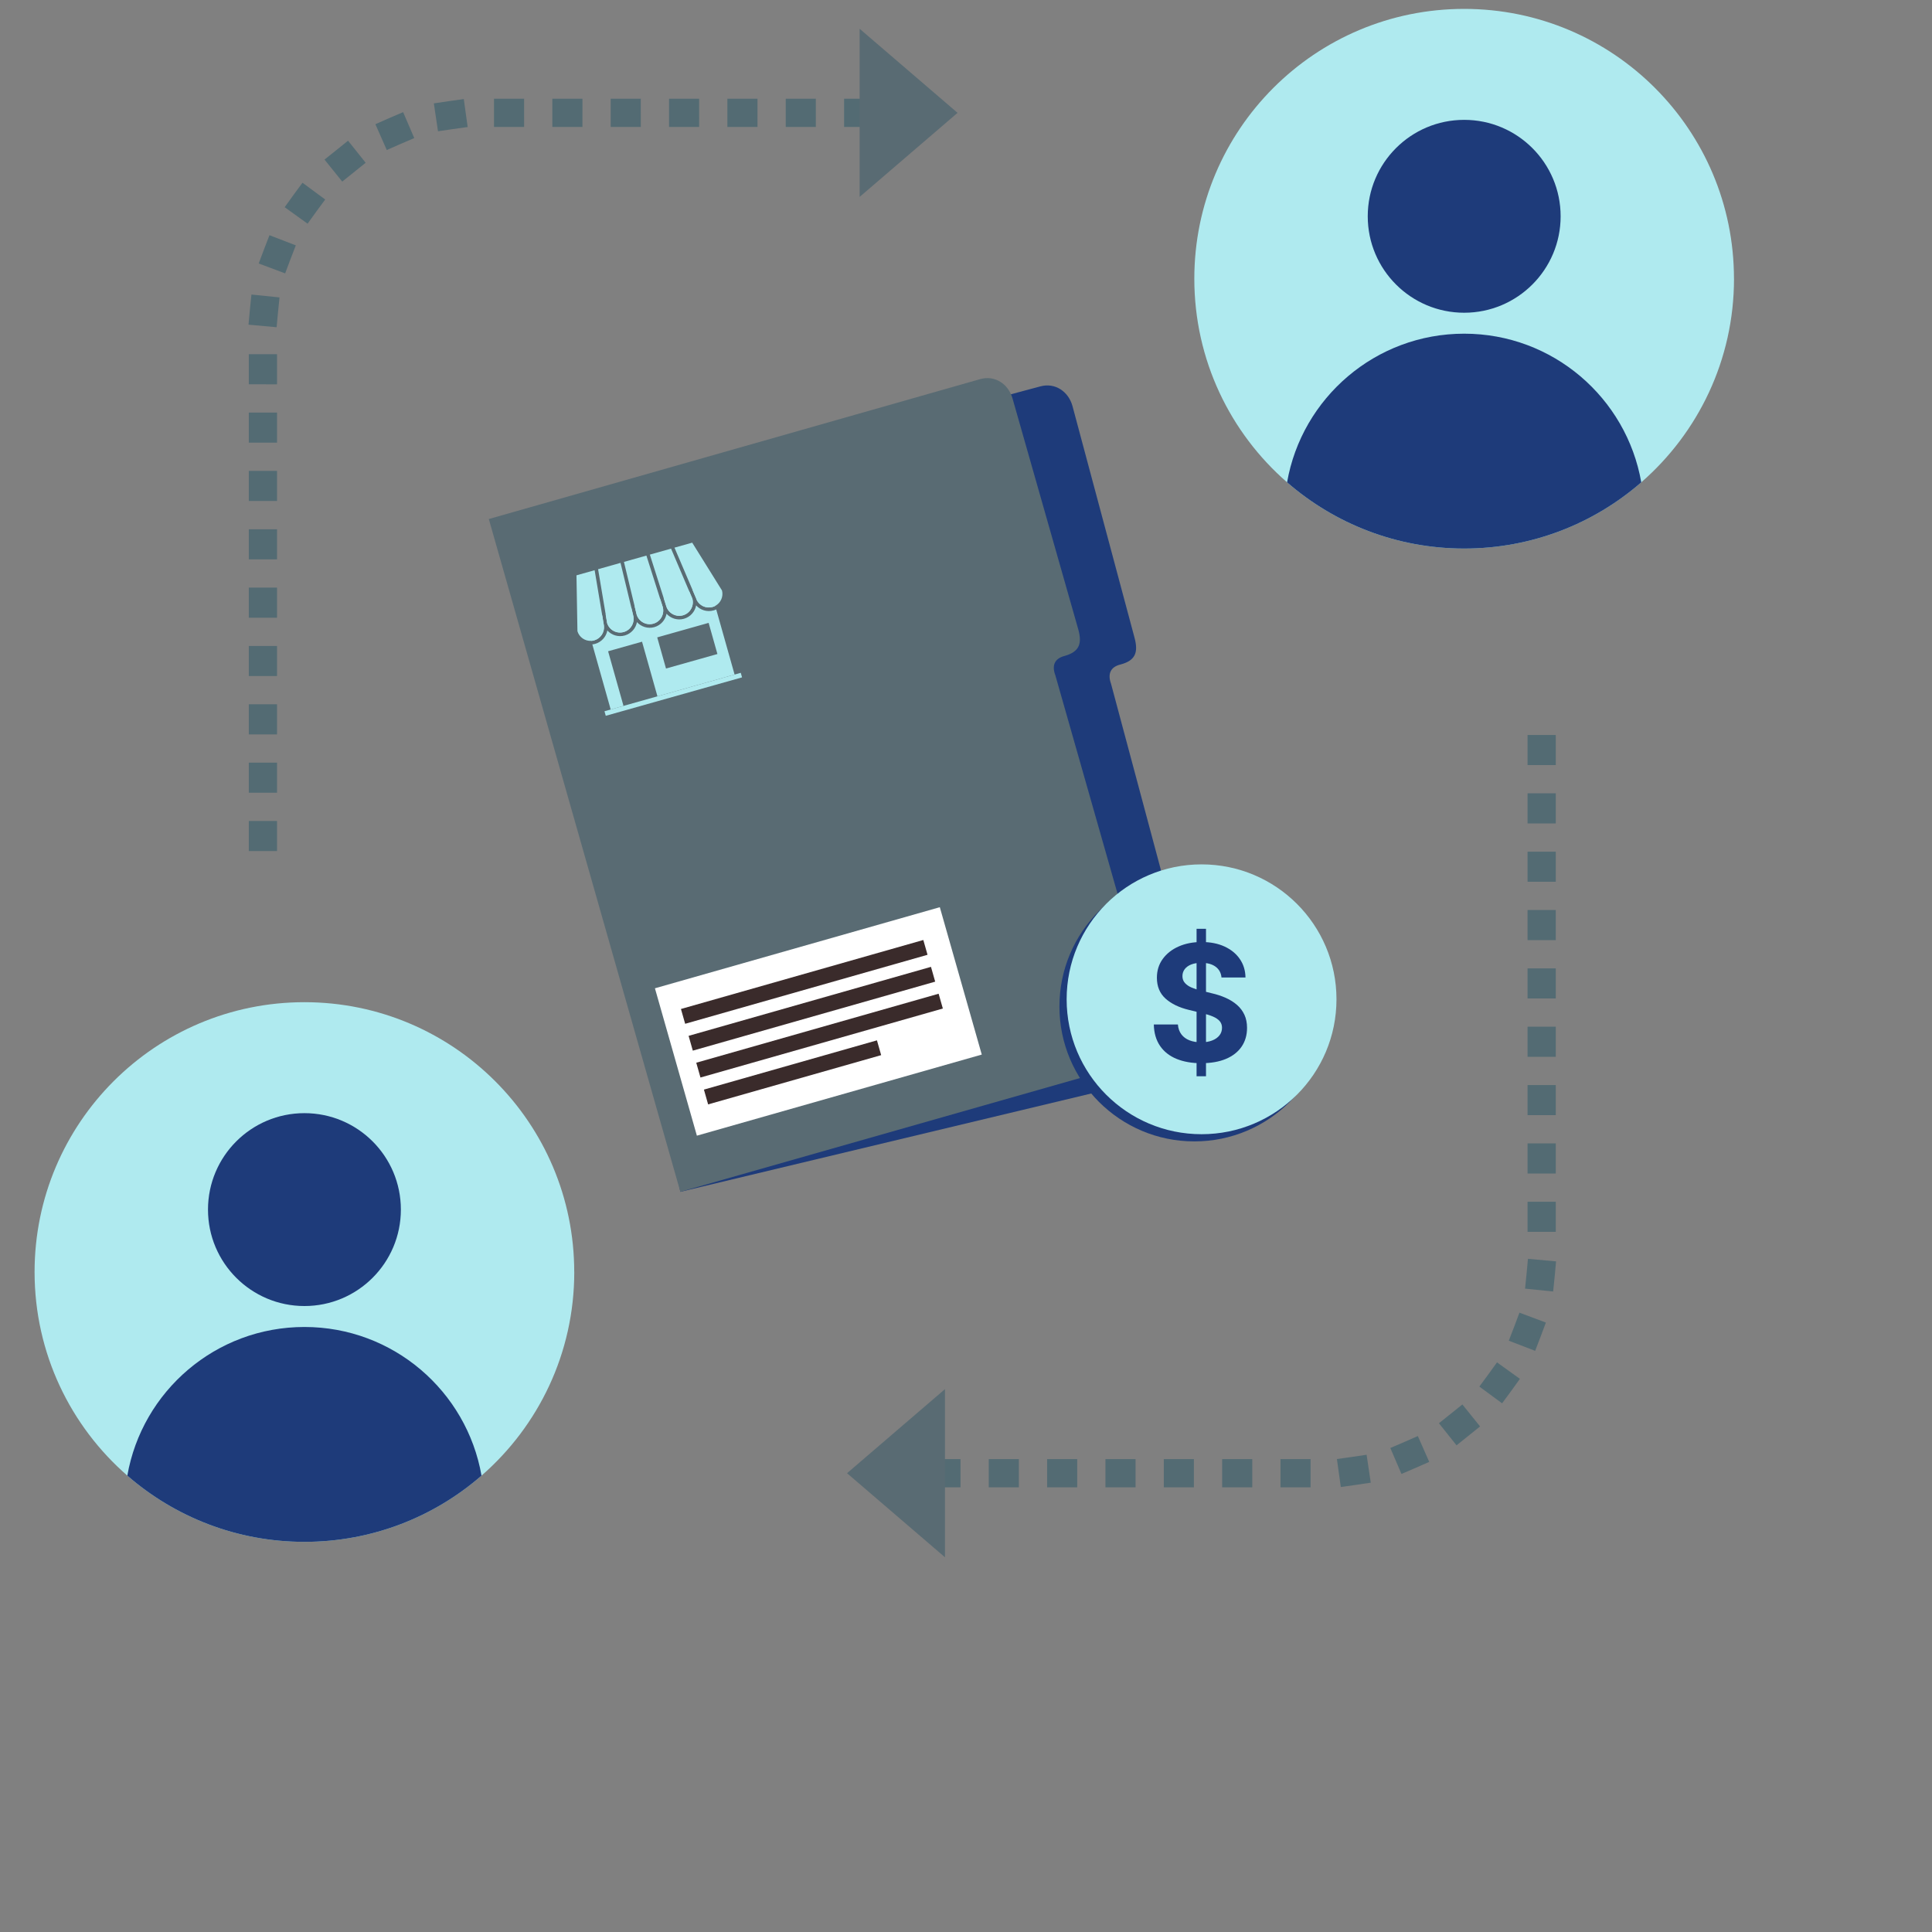 <?xml version="1.0" encoding="UTF-8" standalone="no"?>
<svg
   id="Layer_1"
   data-name="Layer 1"
   viewBox="0 0 1080 1080"
   version="1.1"
   sodipodi:docname="Transaction Coordination-16.svg"
   width="125"
   height="125"
   inkscape:version="1.4.2 (f4327f4, 2025-05-13)"
   xmlns:inkscape="http://www.inkscape.org/namespaces/inkscape"
   xmlns:sodipodi="http://sodipodi.sourceforge.net/DTD/sodipodi-0.dtd"
   xmlns="http://www.w3.org/2000/svg"
   xmlns:svg="http://www.w3.org/2000/svg">
  <rect x="0" y="0" width="1080" height="1080" fill="#808080" stroke="none"/>
  <sodipodi:namedview
     id="namedview21"
     pagecolor="#ffffff"
     bordercolor="#000000"
     borderopacity="0.25"
     inkscape:showpageshadow="2"
     inkscape:pageopacity="0.0"
     inkscape:pagecheckerboard="0"
     inkscape:deskcolor="#d1d1d1"
     inkscape:zoom="1.087963"
     inkscape:cx="540"
     inkscape:cy="540"
     inkscape:window-width="3440"
     inkscape:window-height="1377"
     inkscape:window-x="-8"
     inkscape:window-y="-8"
     inkscape:window-maximized="1"
     inkscape:current-layer="Layer_1" />
  <defs
     id="defs1">
    <style
       id="style1">
      .cls-1 {
        fill: #afeaef;
      }

      .cls-2 {
        fill: #536b73;
      }

      .cls-3 {
        fill: #596b73;
      }

      .cls-4 {
        fill: #fff;
      }

      .cls-5 {
        fill: #1e3b7a;
      }

      .cls-6 {
        fill: #3a2b2b;
      }
    </style>
  </defs>
  <path
     class="cls-5"
     d="m 599.57,227.15 34.65,129.38 c 2.2,8.23 0.44,12.7 -7.78,14.91 v 0 c -5.9,1.4 -7.27,5.49 -5.38,10.74 l 56.99,212.81 -297.71,71.24 -74.57,-376.38 275.88,-73.88 c 8.23,-2.2 15.72,2.94 17.92,11.18 z"
     id="path1" />
  <g
     id="g7">
    <path
       class="cls-3"
       d="m 566.03,222.81 36.68,128.82 c 2.33,8.19 0.64,12.7 -7.55,15.03 v 0 c -5.88,1.49 -7.19,5.6 -5.21,10.83 l 60.33,211.89 -269.95,76.86 -107.08,-376.1 274.69,-78.21 c 8.2,-2.33 15.76,2.7 18.1,10.89 z"
       id="path2" />
    <g
       id="g6">
      <rect
         class="cls-4"
         x="374.69"
         y="528.13"
         width="165.58"
         height="85.66"
         transform="rotate(-15.89,457.576,571.035)"
         id="rect2" />
      <rect
         class="cls-6"
         x="379.16"
         y="544.55"
         width="140.87"
         height="8.6"
         transform="rotate(-15.89,449.703,548.935)"
         id="rect3" />
      <rect
         class="cls-6"
         x="383.44"
         y="559.57"
         width="140.87"
         height="8.6"
         transform="rotate(-15.89,453.962,563.956)"
         id="rect4" />
      <rect
         class="cls-6"
         x="387.72"
         y="574.59"
         width="140.87"
         height="8.6"
         transform="rotate(-15.89,458.256,578.982)"
         id="rect5" />
      <rect
         class="cls-6"
         x="392.77"
         y="595.13"
         width="100.57"
         height="8.6"
         transform="rotate(-15.89,443.154,599.52)"
         id="rect6" />
    </g>
  </g>
  <path
     class="cls-2"
     d="m 154.86,475.76 h -15.78 v -16.83 h 15.78 z m 0,-32.61 h -15.78 v -16.83 h 15.78 z m 0,-32.62 H 139.08 V 393.7 h 15.78 z m 0,-32.62 h -15.78 v -16.83 h 15.78 z m 0,-32.61 h -15.78 v -16.83 h 15.78 z m 0,-32.62 h -15.78 v -16.83 h 15.78 z m 0,-32.62 h -15.78 v -16.83 h 15.78 z m 0,-32.61 h -15.78 v -16.83 h 15.78 z m 0,-32.62 H 139.08 V 198 h 15.78 z m -0.22,-31.91 -15.72,-1.43 0.72,-7.86 c 0.03,-0.38 0.07,-0.75 0.11,-1.13 l 0.8,-7.85 15.7,1.6 -0.89,8.81 z m 4.76,-30.1 -14.78,-5.54 3.17,-8.44 2.84,-7.36 14.73,5.67 -3.19,8.28 z m 12.54,-27.78 -12.81,-9.22 4.61,-6.4 c 0.22,-0.31 0.45,-0.61 0.67,-0.92 l 4.68,-6.35 12.7,9.37 -4.68,6.35 c -0.19,0.26 -0.38,0.52 -0.57,0.78 l -4.61,6.4 z m 19.37,-23.54 -9.9,-12.29 13.16,-10.56 9.84,12.34 z m 24.9,-17.64 -6.37,-14.44 7.22,-3.18 c 0.35,-0.15 0.69,-0.3 1.04,-0.45 l 7.25,-3.11 6.22,14.5 -8.15,3.5 -7.22,3.18 z m 28.63,-10.47 -2.32,-15.61 8.92,-1.32 7.82,-1.09 2.17,15.63 -8.78,1.22 -7.81,1.16 z M 488.68,70.97 H 471.85 V 55.19 h 16.83 z m -32.62,0 H 439.23 V 55.19 h 16.83 z m -32.62,0 H 406.61 V 55.19 h 16.83 z m -32.61,0 H 374 V 55.19 h 16.83 z m -32.62,0 H 341.38 V 55.19 h 16.83 z m -32.62,0 H 308.76 V 55.19 h 16.83 z m -32.61,0 H 276.15 V 55.19 h 16.83 z"
     id="path7" />
  <polygon
     class="cls-3"
     points="480.53,16.08 480.53,110.08 535.28,63.08 "
     id="polygon7" />
  <path
     class="cls-2"
     d="M 732.63,831.42 H 715.8 v -15.78 h 16.83 z m -32.61,0 h -16.83 v -15.78 h 16.83 z m -32.62,0 h -16.83 v -15.78 h 16.83 z m -32.62,0 h -16.83 v -15.78 h 16.83 z m -32.61,0 h -16.83 v -15.78 h 16.83 z m -32.62,0 h -16.83 v -15.78 h 16.83 z m -32.62,0 H 520.1 v -15.78 h 16.83 z m 212.58,-0.18 -2.17,-15.63 8.79,-1.23 7.81,-1.16 2.32,15.61 -8.92,1.32 -7.82,1.09 z m 33.91,-7.3 -6.22,-14.5 8.15,-3.5 7.22,-3.18 6.37,14.44 -7.22,3.18 c -0.35,0.15 -0.69,0.3 -1.04,0.45 l -7.25,3.11 z m 30.79,-15.99 -9.84,-12.34 13.1,-10.51 9.9,12.29 z m 25.46,-23.48 -12.7,-9.37 4.68,-6.35 c 0.19,-0.26 0.38,-0.52 0.57,-0.78 l 4.61,-6.4 12.81,9.22 -4.61,6.4 c -0.22,0.31 -0.45,0.61 -0.67,0.92 l -4.68,6.35 z m 18.48,-29.34 -14.73,-5.67 3.19,-8.28 2.77,-7.39 14.78,5.54 -3.17,8.44 z m 10.07,-33.17 -15.7,-1.6 0.89,-8.81 0.72,-7.86 15.72,1.43 -0.72,7.86 c -0.03,0.38 -0.07,0.75 -0.11,1.13 z m 1.47,-33.35 h -15.78 v -16.83 h 15.78 z m 0,-32.61 h -15.78 v -16.83 h 15.78 z m 0,-32.62 h -15.78 v -16.83 h 15.78 z m 0,-32.62 h -15.78 v -16.83 h 15.78 z m 0,-32.61 h -15.78 v -16.83 h 15.78 z m 0,-32.62 H 853.91 V 508.7 h 15.78 z m 0,-32.61 h -15.78 v -16.83 h 15.78 z m 0,-32.62 h -15.78 v -16.83 h 15.78 z m 0,-32.62 h -15.78 v -16.83 h 15.78 z"
     id="path8" />
  <polygon
     class="cls-3"
     points="528.25,870.53 528.25,776.53 473.5,823.53 "
     id="polygon8" />
  <circle
     class="cls-5"
     cx="667.65"
     cy="562.63"
     r="75.42"
     id="circle8" />
  <circle
     class="cls-1"
     cx="671.68"
     cy="558.61"
     r="75.42"
     id="circle9" />
  <path
     class="cls-5"
     d="m 671.55,594.34 c -5.31,0 -9.94,-0.81 -13.88,-2.43 -3.94,-1.62 -7.01,-4.04 -9.21,-7.26 -2.2,-3.22 -3.36,-7.2 -3.47,-11.95 h 13.46 c 0.18,2.18 0.83,4.02 1.95,5.51 1.12,1.49 2.63,2.6 4.52,3.34 1.89,0.74 4.06,1.11 6.51,1.11 2.36,0 4.42,-0.34 6.17,-1.02 1.76,-0.68 3.11,-1.63 4.07,-2.85 0.96,-1.22 1.44,-2.65 1.44,-4.27 0,-1.48 -0.44,-2.71 -1.31,-3.72 -0.87,-1 -2.14,-1.86 -3.81,-2.57 -1.67,-0.71 -3.7,-1.34 -6.09,-1.9 l -7.22,-1.77 c -5.55,-1.33 -9.93,-3.45 -13.15,-6.35 -3.22,-2.91 -4.82,-6.79 -4.82,-11.66 0,-3.98 1.08,-7.47 3.25,-10.47 2.17,-2.99 5.13,-5.33 8.9,-6.99 3.76,-1.67 8.05,-2.5 12.86,-2.5 4.9,0 9.17,0.84 12.81,2.52 3.64,1.68 6.49,4.01 8.54,6.99 2.05,2.98 3.11,6.42 3.16,10.31 h -13.41 c -0.24,-2.57 -1.34,-4.57 -3.3,-6.02 -1.96,-1.45 -4.61,-2.17 -7.95,-2.17 -2.24,0 -4.15,0.32 -5.73,0.95 -1.58,0.64 -2.78,1.51 -3.61,2.63 -0.83,1.12 -1.24,2.41 -1.24,3.85 0,1.54 0.47,2.83 1.42,3.87 0.94,1.05 2.21,1.9 3.78,2.57 1.58,0.66 3.31,1.22 5.2,1.66 l 5.89,1.46 c 2.86,0.65 5.5,1.51 7.92,2.59 2.42,1.08 4.52,2.4 6.31,3.96 1.79,1.56 3.16,3.4 4.14,5.51 0.97,2.11 1.46,4.54 1.46,7.28 0,4.04 -1.01,7.55 -3.03,10.51 -2.02,2.97 -4.94,5.25 -8.74,6.86 -3.81,1.61 -8.41,2.41 -13.81,2.41 z m -2.66,7.3 v -82.42 h 5.27 v 82.42 z"
     id="path9" />
  <path
     class="cls-1"
     d="m 969.32,155.8 c 0,45.43 -20.08,86.16 -51.85,113.82 -26.49,23.06 -61.11,37.02 -98.99,37.02 -37.88,0 -72.51,-13.97 -99,-37.02 C 687.72,241.97 667.63,201.23 667.63,155.8 667.63,72.5 735.16,4.97 818.47,4.97 901.78,4.97 969.3,72.5 969.3,155.8 Z"
     id="path10" />
  <circle
     class="cls-5"
     cx="818.49"
     cy="120.91"
     r="53.91"
     id="circle10" />
  <path
     class="cls-5"
     d="m 917.48,269.62 c -26.49,23.06 -61.11,37.02 -98.99,37.02 -37.88,0 -72.51,-13.97 -99,-37.02 8.25,-47.21 49.43,-83.09 99,-83.09 49.57,0 90.74,35.88 98.99,83.09 z"
     id="path11" />
  <path
     class="cls-1"
     d="m 321.02,711.06 c 0,45.43 -20.08,86.16 -51.85,113.82 -26.49,23.06 -61.11,37.02 -98.99,37.02 -37.88,0 -72.51,-13.97 -99,-37.02 -31.76,-27.65 -51.85,-68.39 -51.85,-113.82 0,-83.3 67.53,-150.83 150.84,-150.83 83.31,0 150.83,67.53 150.83,150.83 z"
     id="path12" />
  <circle
     class="cls-5"
     cx="170.18"
     cy="676.17"
     r="53.91"
     id="circle12" />
  <path
     class="cls-5"
     d="m 269.17,824.88 c -26.49,23.06 -61.11,37.02 -98.99,37.02 -37.88,0 -72.51,-13.97 -99,-37.02 8.25,-47.21 49.43,-83.09 99,-83.09 49.57,0 90.74,35.88 98.99,83.09 z"
     id="path13" />
  <g
     id="g21">
    <g
       id="g20">
      <path
         class="cls-1"
         d="m 387.14,329.8 2.32,5.44 -0.06,0.03 c 1.56,3.28 5.31,5.06 8.92,4.04 0.53,-0.15 1.03,-0.35 1.5,-0.6 l -3.26,-11.56 -9.41,2.65 z m -18.06,5.09 -14.31,4.04 1.08,4.46 v 0.04 c 1.16,4.01 5.35,6.34 9.37,5.21 4.02,-1.13 6.39,-5.34 5.25,-9.37 v 0 c 0,0 -1.39,-4.37 -1.39,-4.37 z m 3.31,3.83 c 1.14,4.03 5.34,6.39 9.38,5.25 4.02,-1.13 6.37,-5.32 5.26,-9.33 l -1.83,-4.29 -14.2,4 1.38,4.34 m -18.46,5.2 -1.07,-4.42 -14.28,4.03 0.82,4.89 c 1.27,3.83 5.35,6.02 9.27,4.92 3.92,-1.1 6.39,-5.34 5.25,-9.37 m -26.63,2.74 3.26,11.56 c 0.53,-0.03 1.06,-0.12 1.59,-0.27 3.63,-1.03 5.91,-4.54 5.48,-8.18 -0.03,-0.27 -0.07,-0.54 -0.13,-0.82 v -0.02 c 0,0 -0.07,-0.37 -0.07,-0.37 l -0.76,-4.55 -9.37,2.64 z m 71.58,-5.45 c -3.62,1.02 -7.35,-0.19 -9.72,-2.8 -0.65,3.46 -3.2,6.44 -6.82,7.47 -3.62,1.02 -7.35,-0.19 -9.72,-2.8 -0.65,3.46 -3.2,6.44 -6.82,7.47 -3.62,1.02 -7.35,-0.19 -9.72,-2.8 -0.65,3.46 -3.2,6.44 -6.83,7.47 -3.62,1.02 -7.35,-0.19 -9.72,-2.8 -0.65,3.46 -3.2,6.44 -6.82,7.47 -0.53,0.15 -1.05,0.25 -1.58,0.3 l 10.27,36.41 7.16,-2.02 -8.61,-30.54 18.97,-5.35 8.61,30.54 43.13,-12.17 -10.27,-36.41 c -0.48,0.23 -0.98,0.42 -1.51,0.57 z m 2.18,24.37 -28.74,8.11 -4.91,-17.41 28.74,-8.11 z"
         id="path14" />
      <g
         id="g19">
        <path
           class="cls-1"
           d="m 332.4,318.74 4.25,25.3 0.76,4.55 0.06,0.37 v 0.02 c 0.06,0.27 0.11,0.54 0.14,0.82 0.42,3.63 -1.85,7.15 -5.48,8.18 -0.53,0.15 -1.06,0.24 -1.59,0.27 -3.45,0.22 -6.72,-1.97 -7.75,-5.4 l -0.54,-31.24 10.14,-2.86 z"
           id="path15" />
        <path
           class="cls-1"
           d="m 353.93,343.93 c 1.14,4.03 -1.22,8.24 -5.25,9.37 -4.03,1.13 -8,-1.09 -9.27,-4.92 l -0.82,-4.89 -4.25,-25.3 12.54,-3.54 5.99,24.81 1.07,4.42"
           id="path16" />
        <path
           class="cls-1"
           d="m 369.08,334.89 1.39,4.37 v 0 c 1.14,4.03 -1.22,8.24 -5.25,9.37 -4.03,1.13 -8.21,-1.21 -9.36,-5.21 v -0.04 c 0,0 -1.09,-4.46 -1.09,-4.46 l -5.98,-24.81 12.55,-3.54 z"
           id="path17" />
        <path
           class="cls-1"
           d="m 372.39,338.69 -1.38,-4.34 -7.74,-24.32 11.85,-3.34 10.08,23.65 1.83,4.29 c 1.11,4.02 -1.24,8.2 -5.26,9.33 -4.03,1.14 -8.24,-1.22 -9.38,-5.25"
           id="path18" />
        <path
           class="cls-1"
           d="m 403.6,330.06 c 0.91,3.46 -0.73,7.03 -3.79,8.64 -0.47,0.25 -0.97,0.45 -1.5,0.6 -3.61,1.02 -7.36,-0.77 -8.92,-4.04 l 0.06,-0.03 -2.32,-5.44 -10.09,-23.65 9.91,-2.79 16.64,26.71 z"
           id="path19" />
      </g>
    </g>
    <rect
       class="cls-1"
       x="336.78"
       y="386.79"
       width="79.16"
       height="2.65"
       transform="rotate(-15.75,376.392,388.12)"
       id="rect20" />
  </g>
</svg>
